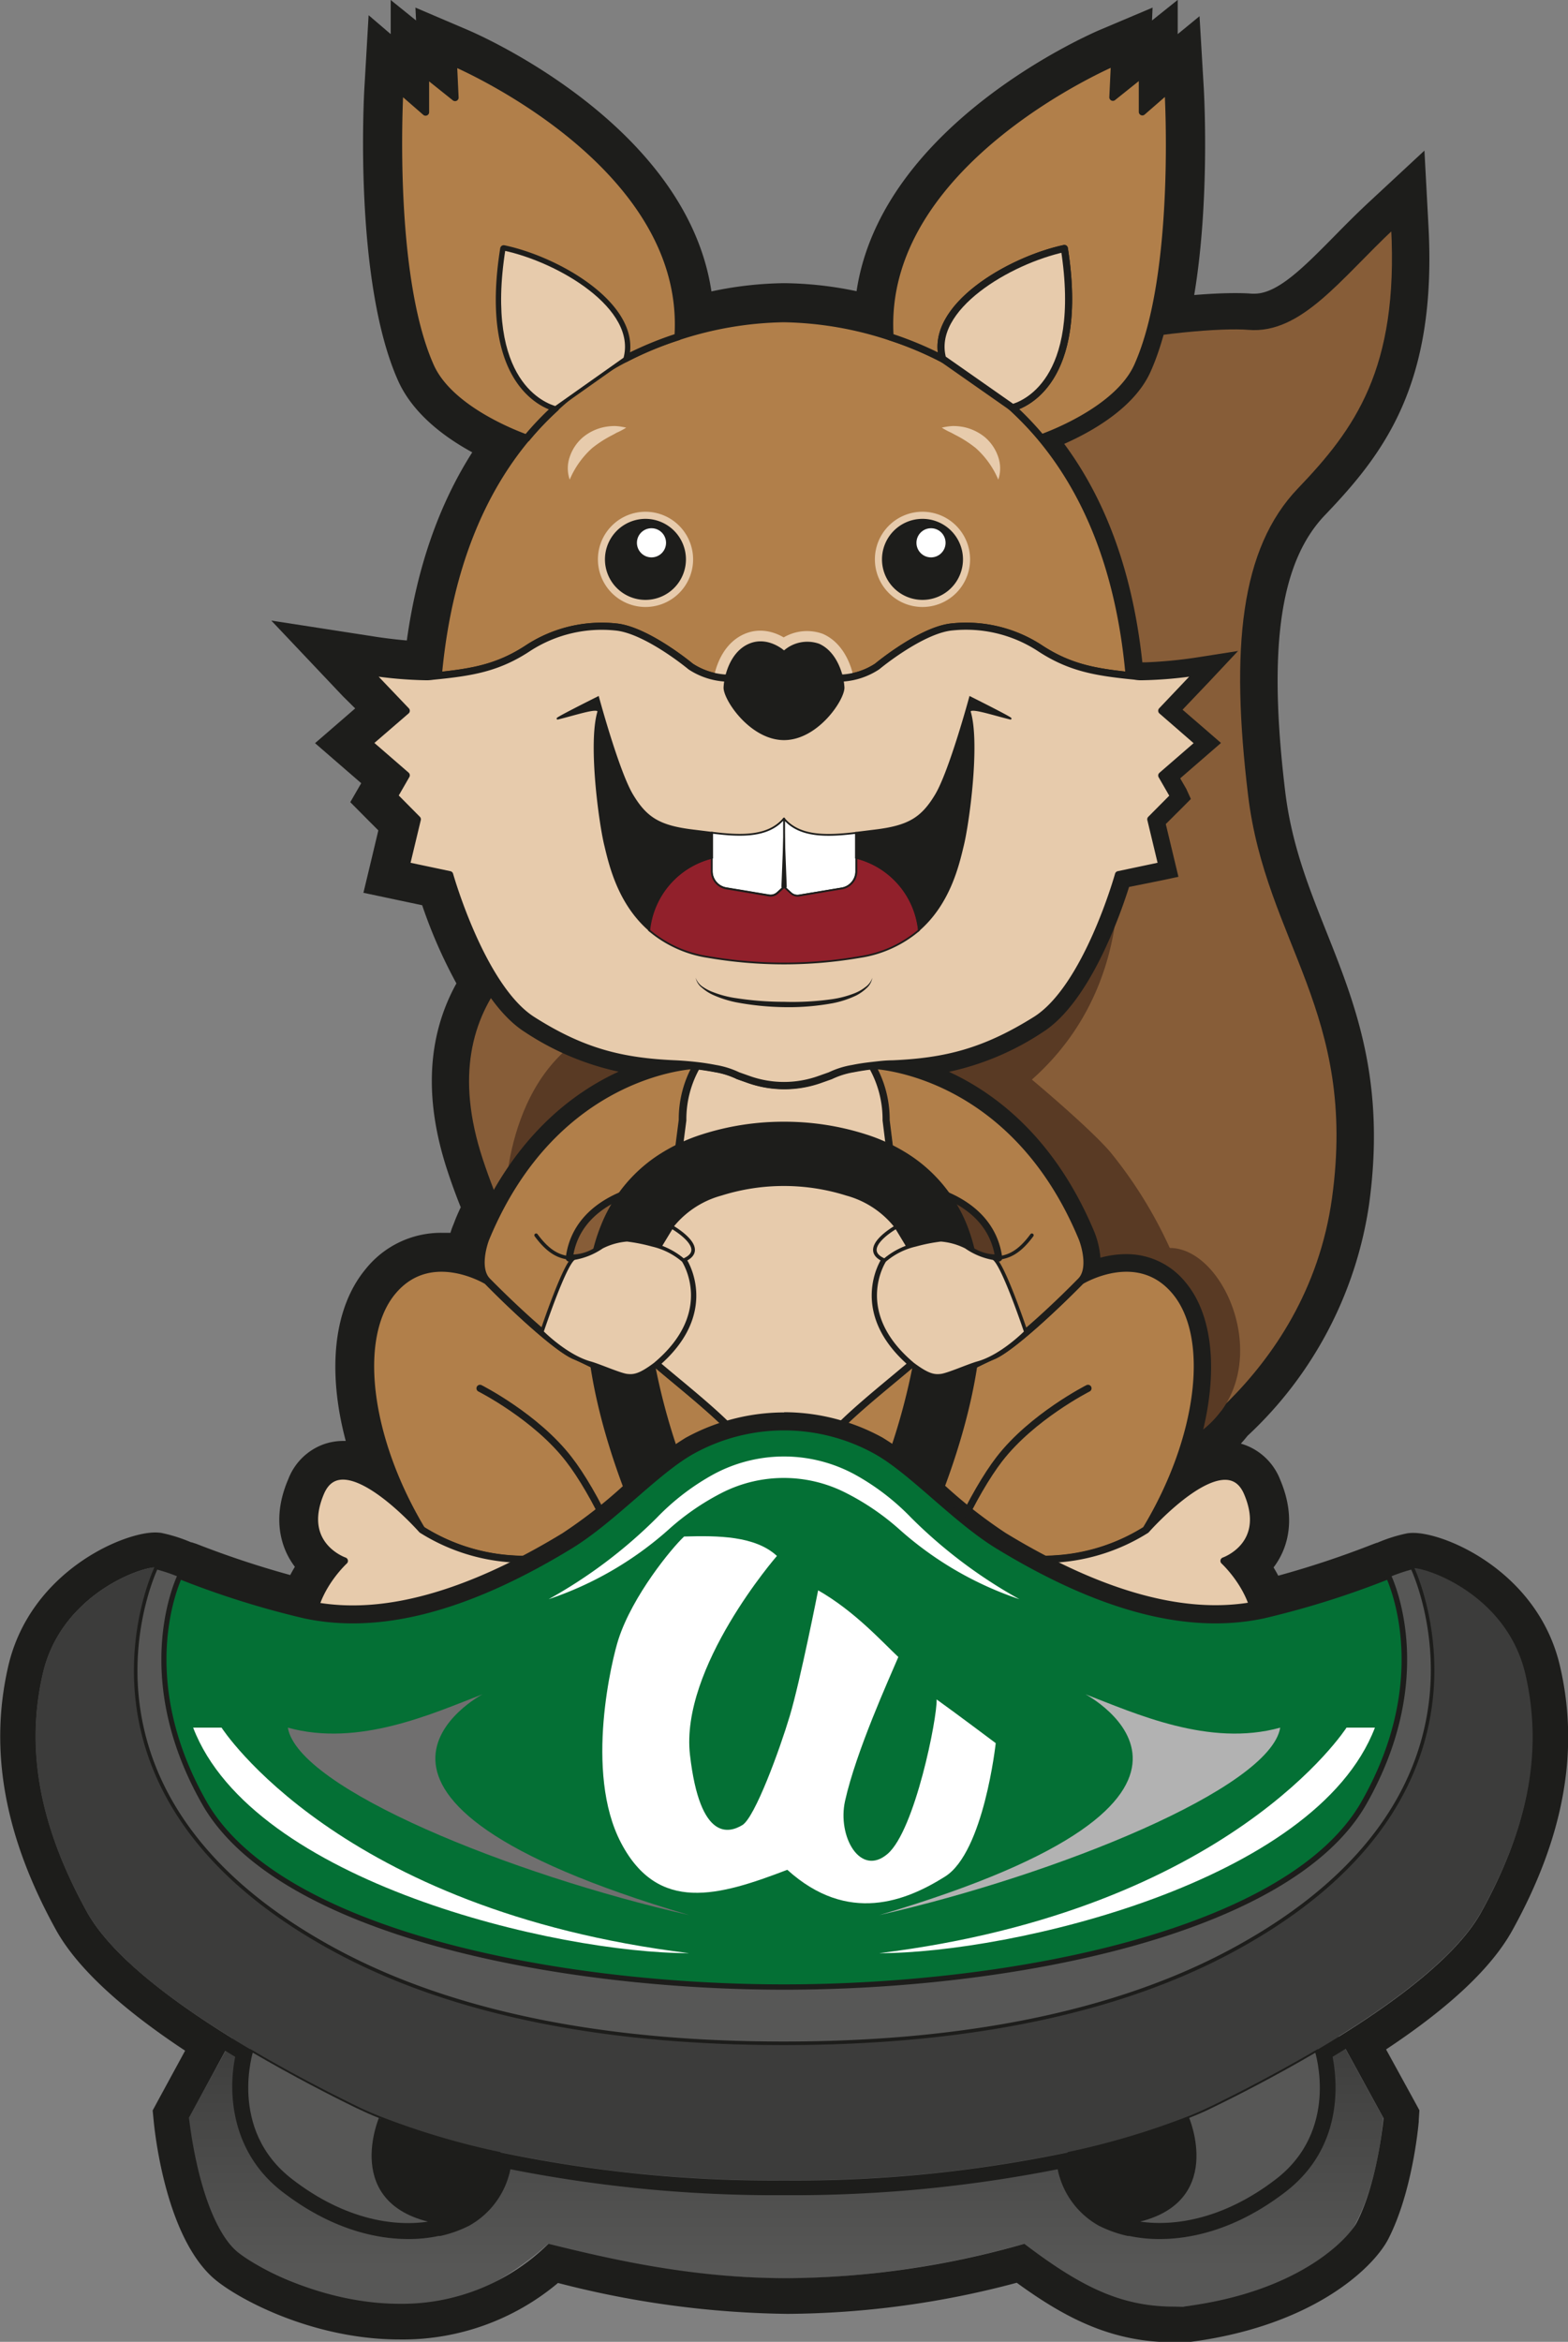 <svg xmlns="http://www.w3.org/2000/svg" xmlns:xlink="http://www.w3.org/1999/xlink" viewBox="0 0 220.73 329.48"><rect x="0" y="0" width="220.73" height="329.48" fill="#808080" stroke="none"/><defs><style>.cls-1{fill:#875d38;}.cls-1,.cls-10,.cls-11,.cls-15,.cls-16,.cls-17,.cls-18,.cls-20,.cls-21,.cls-22,.cls-4,.cls-5,.cls-6,.cls-9{stroke:#1d1d1b;}.cls-1,.cls-11,.cls-18{stroke-miterlimit:10;}.cls-1,.cls-10,.cls-16,.cls-20,.cls-21,.cls-4{stroke-width:0.5px;}.cls-18,.cls-2,.cls-20{fill:#1d1d1b;}.cls-3{fill:#593a24;}.cls-11,.cls-4,.cls-5{fill:#b17f4a;}.cls-10,.cls-12,.cls-15,.cls-16,.cls-17,.cls-20,.cls-21,.cls-22,.cls-4,.cls-5,.cls-6,.cls-9{stroke-linecap:round;stroke-linejoin:round;}.cls-12,.cls-16,.cls-6{fill:none;}.cls-7{fill:#84472e;}.cls-8{fill:url(#Unbenannter_Verlauf_478);}.cls-10,.cls-13,.cls-9{fill:#e7cbac;}.cls-12{stroke:#e7cbac;stroke-width:3px;}.cls-14,.cls-15{fill:#fff;}.cls-15,.cls-17,.cls-18{stroke-width:0.25px;}.cls-17{fill:#91202b;}.cls-19{fill:url(#Unbenannter_Verlauf_3);}.cls-21{fill:#575756;}.cls-22{fill:#047035;}.cls-23{fill:#3c3c3b;}.cls-24{fill:#706f6f;}.cls-25{fill:#b2b2b2;}</style><radialGradient id="Unbenannter_Verlauf_478" cx="139.87" cy="216.26" r="11.96" gradientTransform="matrix(-1, 0, 0, 0.99, 250.19, 1.64)" gradientUnits="userSpaceOnUse"><stop offset="0.07" stop-color="#84472e" stop-opacity="0"/><stop offset="0.15" stop-color="#7d432b" stop-opacity="0.15"/><stop offset="0.38" stop-color="#6c3a23" stop-opacity="0.52"/><stop offset="0.6" stop-color="#5f331d" stop-opacity="0.78"/><stop offset="0.81" stop-color="#582f19" stop-opacity="0.95"/><stop offset="1" stop-color="#552e18"/></radialGradient><linearGradient id="Unbenannter_Verlauf_3" x1="110.65" y1="320.02" x2="110.65" y2="285.26" gradientUnits="userSpaceOnUse"><stop offset="0.03" stop-color="#575756"/><stop offset="1" stop-color="#3c3c3b"/></linearGradient></defs><g id="Ebene_2" data-name="Ebene 2"><g id="eichi"><path class="cls-1" d="M161.15,206.43s23-11.66,26.61-37.86-9.33-36.06-11.82-56.73-1.07-34.58,6.95-42.95S197.15,52,196.08,32c-7.49,7-13,14.78-20.32,14.16s-39,3-46.75,14-13,29-13.56,43.11-20,18-28.94,22.71-26.59,13.52-18.79,37.18,26,42.86,26,42.86Z"/><g id="Schwanz"><path class="cls-2" d="M196.08,32c1.07,20-5.17,28.51-13.19,36.89s-9.45,22.28-6.95,43,15.39,30.53,11.82,56.73-26.61,37.86-26.61,37.86L93.76,206s-18.25-19.21-26-42.86S77.56,130.73,86.51,126s28.34-8.63,28.94-22.71S121.23,71.2,129,60.17c7.23-10.24,35-14.07,44.83-14.07.75,0,1.4,0,1.92.06a7.63,7.63,0,0,0,.82,0c6.9,0,12.29-7.51,19.5-14.2m1.77-4.37-3.13,2.9c-1.67,1.55-3.23,3.12-4.73,4.65-4.78,4.84-8.91,9-13.41,9-.22,0-.43,0-.65,0-.58-.05-1.28-.07-2.09-.07-9.21,0-38.52,3.67-46.46,14.92-7.55,10.7-13.28,28.86-13.93,44.18-.41,9.66-11.56,14.17-20.51,17.79-2.72,1.1-5.29,2.13-7.37,3.23l-.53.28c-8.89,4.7-27.4,14.49-19.22,39.29,7.84,23.81,25.73,42.82,26.49,43.62l.58.62h.86l67.39.4h.48l.43-.22c1-.5,24-12.44,27.69-39.37C192,152.35,187.86,142,183.88,132c-2.58-6.46-5-12.57-5.95-20.38-2.61-21.56-.69-33.92,6.4-41.33,7.89-8.23,14.87-17.36,13.75-38.38l-.23-4.26Z"/></g><g id="Schwanz_Schatten"><path class="cls-3" d="M157.43,123.06c.09,6.26-1.08,19-12.17,28.83,0,0,8,6.68,11,10.15a62,62,0,0,1,8.41,13.54c8.6,0,16.07,19.89,2.27,27.12-9.89,5.18-20.9-1.33-20.9-1.33l-32.08-30.18,5-34.1Z"/><path class="cls-3" d="M71.15,168.57s0-21.07,17-25.25,15,1,15,1l-1.34,8.34Z"/></g><path class="cls-4" d="M110.36,206a17.29,17.29,0,0,0,4.47-.63c.53-3.21,8.73-9.44,13.54-13.56a9.76,9.76,0,0,0,2,1.26c3,1.43,6.06-.89,9.45-2.31,2.4-1,8.35-6.47,12.33-10.53l0,0c1.63-1.67.53-5.19.16-6.08-9.85-23.66-29.44-24.26-29.44-24.26-1.12.12-2.06.28-2.83.43a11.77,11.77,0,0,0-3.17,1l-1.61.57a14.79,14.79,0,0,1-9.77,0l-1.61-.57a11.77,11.77,0,0,0-3.17-1c-.77-.15-1.71-.31-2.83-.43,0,0-19.6.6-29.45,24.26-.37.89-1.46,4.41.17,6.08l0,0c4,4.06,9.93,9.52,12.33,10.53,3.39,1.42,6.42,3.74,9.45,2.31a9.76,9.76,0,0,0,2-1.26c4.81,4.12,13,10.35,13.54,13.56A17.23,17.23,0,0,0,110.36,206ZM84.7,175.46A6.64,6.64,0,0,1,80.14,177c1.08-8.52,11.11-9.93,11.13-9.93a39.31,39.31,0,0,0-1.94,7.5A5.58,5.58,0,0,0,84.7,175.46Zm46.7-.9a40.85,40.85,0,0,0-1.94-7.5s10,1.41,11.13,9.93a6.64,6.64,0,0,1-4.56-1.53A5.58,5.58,0,0,0,131.4,174.56Z"/><g id="Rumpf"><path id="Beine" class="cls-5" d="M165.45,181.71c-5.14-6.17-12.74-1.81-13.31-1.47l0,0c-4,4.06-9.93,9.52-12.33,10.53-3.39,1.42-6.42,3.74-9.45,2.31a9.76,9.76,0,0,1-2-1.26c-4.81,4.12-31.2,4.12-36,0a9.76,9.76,0,0,1-2,1.26c-3,1.43-6.06-.89-9.45-2.31-2.4-1-8.35-6.47-12.33-10.53l0,0c-.57-.34-8.17-4.7-13.31,1.47-5.34,6.4-3.66,20.58,4.12,33.54a27,27,0,0,0,12.21,4.06c2.34.19,4.69.09,7,.29a13.68,13.68,0,0,1,6.64,2.06A9.35,9.35,0,0,1,86.85,223c3.91,4.29,16.48-3.22,21.22-6.58a7.77,7.77,0,0,1,4.58,0c4.74,3.36,17.32,10.87,21.23,6.58a9,9,0,0,1,1.57-1.37,13.68,13.68,0,0,1,6.64-2.06c2.34-.2,4.69-.1,7-.29a27,27,0,0,0,12.21-4.06C169.11,202.29,170.79,188.11,165.45,181.71Z"/><path class="cls-6" d="M87.51,223.59c1.57-3-4-13.89-7.42-18.26-4.61-6-12.52-10-12.52-10"/><path class="cls-6" d="M133.22,223.59c-1.56-3,4.05-13.89,7.43-18.26,4.61-6,12.51-10,12.51-10"/><path class="cls-7" d="M110.36,205.8a19.14,19.14,0,0,0,4.47-.4s-3.44,7.82-2.18,11a8.71,8.71,0,0,0-2.29-.34,8.82,8.82,0,0,0-2.29.34c1.27-3.23-2.17-11-2.17-11A19,19,0,0,0,110.36,205.8Z"/><path class="cls-8" d="M110.36,205.8a19.14,19.14,0,0,0,4.47-.4s-3.44,7.82-2.18,11a8.71,8.71,0,0,0-2.29-.34,8.82,8.82,0,0,0-2.29.34c1.27-3.23-2.17-11-2.17-11A19,19,0,0,0,110.36,205.8Z"/></g><path id="ArmeBrust" class="cls-5" d="M110.36,206a17.29,17.29,0,0,0,4.47-.63c.53-3.21,8.73-9.44,13.54-13.56a9.76,9.76,0,0,0,2,1.26c3,1.43,6.06-.89,9.45-2.31,2.4-1,8.35-6.47,12.33-10.53l0,0c1.63-1.67.53-5.19.16-6.08-9.85-23.66-29.44-24.26-29.44-24.26-1.12.12-2.06.28-2.83.43a11.77,11.77,0,0,0-3.17,1l-1.61.57a14.79,14.79,0,0,1-9.77,0l-1.61-.57a11.77,11.77,0,0,0-3.17-1c-.77-.15-1.71-.31-2.83-.43,0,0-19.6.6-29.45,24.26-.37.89-1.46,4.41.17,6.08l0,0c4,4.06,9.93,9.52,12.33,10.53,3.39,1.42,6.42,3.74,9.45,2.31a9.76,9.76,0,0,0,2-1.26c4.81,4.12,13,10.35,13.54,13.56A17.23,17.23,0,0,0,110.36,206ZM84.7,175.46A6.64,6.64,0,0,1,80.14,177c1.08-8.52,11.11-9.93,11.13-9.93a39.31,39.31,0,0,0-1.94,7.5A5.58,5.58,0,0,0,84.7,175.46Zm46.7-.9a40.85,40.85,0,0,0-1.94-7.5s10,1.41,11.13,9.93a6.64,6.64,0,0,1-4.56-1.53A5.58,5.58,0,0,0,131.4,174.56Z"/><g id="Bauch"><path class="cls-5" d="M91.57,192.4v0c.21-.14.42-.29.63-.46Zm37-.44a7,7,0,0,0,.64.47v0Zm-4-14.62a10.45,10.45,0,0,1,2.46-1.55h0l-2.36-18.21a15.1,15.1,0,0,0-2-7.65c-1,.12-1.92.27-2.65.41a11.77,11.77,0,0,0-3.17,1l-1.61.57a15,15,0,0,1-9.77,0l-1.61-.57a11.77,11.77,0,0,0-3.17-1c-.73-.14-1.6-.29-2.64-.41a15.1,15.1,0,0,0-2,7.65l-2.36,18.22a10.18,10.18,0,0,1,2.44,1.55s4.87,7.22-4,14.62l.16-.12c4.81,4.12,13,10.35,13.54,13.56a16.14,16.14,0,0,0,8.93,0c.53-3.21,8.73-9.44,13.54-13.56l.16.12C119.69,184.56,124.56,177.34,124.56,177.34Z"/><path class="cls-9" d="M91.57,192.4l.63-.44c-.21.17-.42.32-.63.46Z"/><path class="cls-9" d="M128.53,192l-.16-.12c-4.81,4.12-13,10.35-13.54,13.56a16.14,16.14,0,0,1-8.93,0c-.53-3.21-8.73-9.44-13.54-13.56l-.16.12c8.83-7.4,4-14.62,4-14.62a10.18,10.18,0,0,0-2.44-1.55l2.36-18.22a15.1,15.1,0,0,1,2-7.65c1,.12,1.91.27,2.64.41a11.77,11.77,0,0,1,3.17,1l1.61.57a15,15,0,0,0,9.77,0l1.61-.57a11.77,11.77,0,0,1,3.17-1c.73-.14,1.61-.29,2.65-.41a15.1,15.1,0,0,1,2,7.65L127,175.78h0a10.45,10.45,0,0,0-2.46,1.55S119.69,184.56,128.53,192Z"/><path class="cls-9" d="M129.17,192.41v0a7,7,0,0,1-.64-.47Z"/></g><g id="daumen"><path class="cls-10" d="M92.86,175.41a14.69,14.69,0,0,1,3.31,1.93c3.92-1.61-1.61-4.73-1.61-4.73Z"/><path class="cls-10" d="M127.87,175.41a14.69,14.69,0,0,0-3.31,1.93c-3.92-1.61,1.62-4.73,1.62-4.73Z"/></g><path class="cls-11" d="M159.75,95.12c-5.38-.53-9.1-1.1-13.46-4A19,19,0,0,0,134,88.21c-3.67.38-8.76,4.15-10.48,5.56a10,10,0,0,1-4.77,1.62H102a10,10,0,0,1-4.77-1.62c-1.72-1.41-6.81-5.18-10.48-5.56a19,19,0,0,0-12.34,2.92c-4.36,2.89-8.09,3.46-13.47,4,.59-.1.92-.3.81-.62C63.21,79.52,68,69,74.08,61.69l.07-.08a42.28,42.28,0,0,1,4.06-4.25A44.56,44.56,0,0,1,88,50.48a48.28,48.28,0,0,1,7.4-3.09,49.9,49.9,0,0,1,14.93-2.55,49.9,49.9,0,0,1,14.93,2.55,48.28,48.28,0,0,1,7.4,3.09,45.33,45.33,0,0,1,13.89,11.13s0,0,.06.08c6.09,7.34,10.87,17.83,12.29,32.81C158.83,94.82,159.16,95,159.75,95.12Z"/><path class="cls-12" d="M102,95.39c.37-1.73,1.34-3.94,3.4-4.82,2.63-1.13,4.93.94,4.93.94a5,5,0,0,1,4.93-.94c2,.88,3,3.09,3.39,4.82"/><path class="cls-9" d="M168.79,104.56l-5.25,4.55,1.68,2.92L162,115.27l1.56,6.5-6.11,1.29S153,139,145.78,143.51s-12.69,5.85-20.16,6.17c-1,0-1.94.13-2.76.22-1.12.12-2.06.27-2.83.43a11.77,11.77,0,0,0-3.17,1l-1.61.57a14.88,14.88,0,0,1-9.77,0l-1.61-.57a11.77,11.77,0,0,0-3.17-1c-.77-.15-1.71-.31-2.83-.43-.82-.09-1.74-.17-2.76-.22-7.47-.32-13-1.62-20.16-6.17S63.3,123.06,63.3,123.06l-6.11-1.29,1.56-6.5L55.51,112l1.68-2.92-5.25-4.55L57.19,100,51.94,94.5a57.54,57.54,0,0,0,8.1.71h.15a7.4,7.4,0,0,0,.75-.07h0c5.38-.53,9.11-1.1,13.47-4a19,19,0,0,1,12.34-2.92c3.67.38,8.76,4.15,10.48,5.56A10,10,0,0,0,102,95.39H118.7a10,10,0,0,0,4.77-1.62c1.72-1.41,6.81-5.18,10.48-5.56a19,19,0,0,1,12.34,2.92c4.36,2.89,8.08,3.46,13.46,4h0a5.38,5.38,0,0,0,.76.08h.16a57.34,57.34,0,0,0,8.09-.71L163.54,100Z"/><g id="augenbrauen"><path class="cls-13" d="M80.2,67.48a4.85,4.85,0,0,1,0-3.19,6.2,6.2,0,0,1,1.85-2.76A6.84,6.84,0,0,1,85,60.1a7.7,7.7,0,0,1,1.58-.16,8.26,8.26,0,0,1,1.57.23,10,10,0,0,1-1.36.72c-.42.25-.85.45-1.25.68a16.12,16.12,0,0,0-2.19,1.48A12.46,12.46,0,0,0,80.2,67.48Z"/><path class="cls-13" d="M140.53,67.48a12.47,12.47,0,0,0-3.16-4.43,16.65,16.65,0,0,0-2.18-1.48c-.4-.23-.83-.43-1.26-.68a9.9,9.9,0,0,1-1.35-.72,8.16,8.16,0,0,1,1.56-.23,7.8,7.8,0,0,1,1.59.16,7,7,0,0,1,2.94,1.43,6.28,6.28,0,0,1,1.85,2.76A4.91,4.91,0,0,1,140.53,67.48Z"/></g><path class="cls-2" d="M122.8,137.57a2.53,2.53,0,0,1-.84,1.48,6.37,6.37,0,0,1-1.41,1,13.82,13.82,0,0,1-3.29,1.09,34.25,34.25,0,0,1-6.85.56,39.25,39.25,0,0,1-6.83-.69,15.43,15.43,0,0,1-3.29-1.07,6.37,6.37,0,0,1-1.45-.95,2.38,2.38,0,0,1-.91-1.43,2.5,2.5,0,0,0,1,1.28,6.68,6.68,0,0,0,1.48.76,14.52,14.52,0,0,0,3.25.84,44.46,44.46,0,0,0,6.73.51,39.87,39.87,0,0,0,6.74-.37,14.25,14.25,0,0,0,3.23-.86,6.06,6.06,0,0,0,1.44-.83A2.6,2.6,0,0,0,122.8,137.57Z"/><g id="AugeL"><path class="cls-2" d="M90.86,84.91a6.2,6.2,0,1,1,6.21-6.2A6.21,6.21,0,0,1,90.86,84.91Z"/><path class="cls-13" d="M90.86,73a5.7,5.7,0,1,1-5.7,5.7,5.71,5.71,0,0,1,5.7-5.7m0-1a6.7,6.7,0,1,0,6.71,6.7A6.71,6.71,0,0,0,90.86,72Z"/><circle class="cls-14" cx="91.71" cy="76.37" r="2.05"/></g><g id="AugeR"><circle class="cls-2" cx="129.86" cy="78.71" r="5.7"/><path class="cls-2" d="M129.86,84.91a6.2,6.2,0,1,1,6.2-6.2A6.21,6.21,0,0,1,129.86,84.91Z"/><path class="cls-13" d="M129.86,73a5.7,5.7,0,1,1-5.7,5.7,5.7,5.7,0,0,1,5.7-5.7m0-1a6.7,6.7,0,1,0,6.7,6.7,6.7,6.7,0,0,0-6.7-6.7Z"/><circle class="cls-14" cx="131.06" cy="76.37" r="2.05"/></g><g id="Ohren"><g id="Aussenohren"><path class="cls-5" d="M95.44,47.39A48.28,48.28,0,0,0,88,50.48C90,43.29,78.7,36.64,70.91,35c-3,18.89,5.85,22,7.3,22.4a42.28,42.28,0,0,0-4.06,4.25c-1.56-.56-10.86-4.07-13.55-10.11-5.83-13.07-4.31-38.91-4.31-38.91l3.62,3.15,0-5.37,4.15,3.32-.23-4.93S97.09,22.8,95.44,47.39Z"/><path class="cls-5" d="M160.14,51.5c-2.69,6-12,9.55-13.55,10.11a44.58,44.58,0,0,0-4.06-4.25c1.45-.38,10.25-3.51,7.3-22.4-7.79,1.68-19.12,8.33-17.13,15.52a48.28,48.28,0,0,0-7.4-3.09C123.65,22.8,156.89,8.76,156.89,8.76l-.23,4.93,4.15-3.32,0,5.37,3.62-3.15S166,38.43,160.14,51.5Z"/></g><g id="Innenohren"><path class="cls-9" d="M132.7,50.48c-2-7.19,9.34-13.84,17.13-15.52,2.95,18.89-5.85,22-7.3,22.4Z"/><path class="cls-10" d="M88,50.48C90,43.29,78.7,36.64,70.91,35c-3,18.89,5.85,22,7.3,22.4Z"/></g></g><g id="Haltegriff"><path class="cls-2" d="M100.05,215.05a4.5,4.5,0,1,1-8,4.12c-.41-.79-7-13.64-9-27.38,2.55,1.25,4.92,2.43,7.3,1.31A9.44,9.44,0,0,0,92.21,192,89.82,89.82,0,0,0,100.05,215.05Z"/><path class="cls-2" d="M120.68,215.05a4.5,4.5,0,1,0,8,4.12c.41-.79,6.95-13.64,8.95-27.38-2.55,1.25-4.92,2.43-7.3,1.31a9.44,9.44,0,0,1-1.81-1.14A89.82,89.82,0,0,1,120.68,215.05Z"/><path class="cls-2" d="M136.12,172.35a21.16,21.16,0,0,0-8.75-10.28,25.21,25.21,0,0,0-5.46-2.47,37.61,37.61,0,0,0-11.54-1.78h0a37.52,37.52,0,0,0-11.54,1.78,25.21,25.21,0,0,0-5.46,2.47,21.16,21.16,0,0,0-8.75,10.28,25.21,25.21,0,0,0-1.25,4,7.66,7.66,0,0,0,1.34-.84,5.58,5.58,0,0,1,4.63-.9,30.89,30.89,0,0,1,3,.72,5,5,0,0,1,.68.24,13.05,13.05,0,0,1,8.54-7.36,29.26,29.26,0,0,1,17.57,0,13.05,13.05,0,0,1,8.54,7.36,5,5,0,0,1,.68-.24,30.89,30.89,0,0,1,3-.72,5.58,5.58,0,0,1,4.63.9,7.66,7.66,0,0,0,1.34.84A25.21,25.21,0,0,0,136.12,172.35Z"/></g><g id="Zähne"><path class="cls-15" d="M120.53,117.18v5.39a2.45,2.45,0,0,1-2.06,2.43l-6,1a1.39,1.39,0,0,1-1.17-.35l-.94-.86v-9.61C112.59,117.84,116.58,117.65,120.53,117.18Z"/><path class="cls-15" d="M110.37,115.15v9.61l-.94.86a1.42,1.42,0,0,1-1.18.35l-6-1a2.45,2.45,0,0,1-2.07-2.43v-5.39C104.15,117.65,108.14,117.84,110.37,115.15Z"/></g><path id="Nase" class="cls-2" d="M118.87,96.69c.1,1.7-3.71,7.44-8.5,7.44s-8.61-5.74-8.51-7.44a7.87,7.87,0,0,1,.18-1.3c.37-1.73,1.34-3.94,3.4-4.82,2.63-1.13,4.93.94,4.93.94a5,5,0,0,1,4.93-.94c2,.88,3,3.09,3.39,4.82A9.11,9.11,0,0,1,118.87,96.69Z"/><path class="cls-16" d="M145.26,173.79c-1.83,2.48-3.27,3-4.66,3.2a6.15,6.15,0,0,1-4.56-1.53,5.4,5.4,0,0,0-4.79-.87c-1.64.35-2.34.55-2.34.55a10.22,10.22,0,0,0-4.35,2.2s-4.87,7.23,4,14.62c2.13,1.55,3,1.69,3.94,1.59a26.81,26.81,0,0,0,5.17-1.76"/><path class="cls-16" d="M75.47,173.79c1.83,2.48,3.27,3,4.66,3.2a6.16,6.16,0,0,0,4.56-1.53,5.38,5.38,0,0,1,4.78-.87c1.65.35,2.34.55,2.34.55a10.17,10.17,0,0,1,4.35,2.2s4.87,7.23-4,14.62c-2.14,1.55-3,1.69-4,1.59a26.51,26.51,0,0,1-5.16-1.76"/><g id="Fusssohlen"><path class="cls-9" d="M89,231.44c-6.78,7.63-33,11.49-40.4,5.74-10.42-8.12-.12-17.57-.12-17.57S42,217.4,45.14,210s14.25,5.23,14.25,5.23a27,27,0,0,0,12.21,4.06c2.34.19,4.69.09,7,.29a13.68,13.68,0,0,1,6.64,2.06C88.36,223.77,91.82,228.21,89,231.44Z"/><path class="cls-9" d="M131.78,231.44c6.77,7.63,33,11.49,40.4,5.74,10.42-8.12.12-17.57.12-17.57s6.44-2.21,3.29-9.59-14.25,5.23-14.25,5.23a27,27,0,0,1-12.21,4.06c-2.34.19-4.69.09-7,.29a13.68,13.68,0,0,0-6.64,2.06C132.37,223.77,128.9,228.21,131.78,231.44Z"/></g><g id="Hände"><path class="cls-10" d="M83.09,191.79c1.29.36,4.19,1.65,5.17,1.76s1.81,0,3.94-1.59c8.84-7.39,4-14.62,4-14.62a10.22,10.22,0,0,0-4.35-2.2,24.35,24.35,0,0,0-3.58-.71,9.38,9.38,0,0,0-3.55,1A9.76,9.76,0,0,1,80.9,177c-1.21.13-4.63,10.4-4.63,10.4S79.66,190.84,83.09,191.79Z"/><path class="cls-10" d="M137.63,191.79c-1.29.36-4.18,1.65-5.16,1.76s-1.81,0-3.95-1.59c-8.83-7.39-4-14.62-4-14.62a10.17,10.17,0,0,1,4.35-2.2,24.45,24.45,0,0,1,3.57-.71,9.47,9.47,0,0,1,3.56,1,9.65,9.65,0,0,0,3.78,1.58c1.21.13,4.64,10.4,4.64,10.4S141.07,190.84,137.63,191.79Z"/></g><line class="cls-14" x1="110.37" y1="124.76" x2="110.37" y2="115.15"/><path class="cls-2" d="M110,124.76l.38-9.61.37,9.61a.38.38,0,0,1-.75,0Z"/><g id="Mundpartie"><path class="cls-17" d="M129.38,130.86h0a16.64,16.64,0,0,1-8.31,3.78,63.08,63.08,0,0,1-21.41,0,16.64,16.64,0,0,1-8.31-3.78h0a11.77,11.77,0,0,1,8.85-10.18v1.89a2.45,2.45,0,0,0,2.07,2.43l6,1a1.42,1.42,0,0,0,1.18-.35l.94-.86.94.86a1.39,1.39,0,0,0,1.17.35l6-1a2.45,2.45,0,0,0,2.06-2.43v-1.89A11.77,11.77,0,0,1,129.38,130.86Z"/><path class="cls-18" d="M136.56,98.1s6.43,3.21,5.64,3c-2.77-.68-5.91-1.77-5.66-.91,1.3,4.46-.21,15.64-1,18.81-.66,2.76-1.9,8.11-6.19,11.85a11.77,11.77,0,0,0-8.85-10.18v-3.5l2.68-.33c4.71-.57,6.59-1.7,8.57-5S136.56,98.1,136.56,98.1Z"/><path class="cls-18" d="M84.2,98.1s-6.44,3.21-5.65,3c2.77-.68,5.91-1.77,5.66-.91-1.3,4.46.21,15.64,1,18.81.66,2.76,1.9,8.11,6.19,11.85a11.77,11.77,0,0,1,8.85-10.18v-3.5l-2.68-.33c-4.71-.57-6.59-1.7-8.57-5S84.2,98.1,84.2,98.1Z"/></g><g id="olEichi"><path class="cls-2" d="M156.89,8.76l-.23,4.93,4.15-3.32,0,5.37,3.62-3.15S166,38.43,160.14,51.5c-2.69,6-12,9.55-13.55,10.11,0,0,0,0,.06.08,6.09,7.34,10.87,17.83,12.29,32.81-.11.32.22.52.81.62h0a5.38,5.38,0,0,0,.76.08h.72a63,63,0,0,0,7.53-.72L163.54,100l5.25,4.54-5.25,4.55,1.68,2.92L162,115.27l1.56,6.5-6.11,1.29S153,139,145.78,143.51s-12.69,5.85-20.16,6.17c-1,0-1.94.13-2.76.22l-.18,0h0l.18,0s19.59.6,29.44,24.26c.37.89,1.47,4.41-.16,6.08a13.71,13.71,0,0,1,6.43-1.81,8.66,8.66,0,0,1,6.88,3.28c5.34,6.4,3.72,20.6-4.06,33.56,0,0,6.62-7.56,11.07-7.56a3.28,3.28,0,0,1,3.13,2.31c3.15,7.38-3.29,9.59-3.29,9.59s10.3,9.45-.12,17.57c-2.46,1.92-7,2.76-12.22,2.76-10.47,0-23.66-3.41-28.18-8.5-2.17-2.44-.73-5.57,1.44-7.86h0a5.08,5.08,0,0,1-2.85.73c-5.39,0-14-5.22-17.72-7.86a8.71,8.71,0,0,0-2.29-.34h0a8.71,8.71,0,0,0-2.29.34c-3.73,2.64-12.32,7.86-17.71,7.86a5.16,5.16,0,0,1-2.85-.72h0c2.17,2.29,3.62,5.42,1.45,7.86-4.52,5.09-17.72,8.5-28.19,8.5-5.22,0-9.76-.84-12.21-2.76-10.42-8.12-.12-17.57-.12-17.57S42,217.4,45.14,210a3.3,3.3,0,0,1,3.15-2.32c4.49,0,11.17,7.53,11.17,7.53-7.78-13-9.52-27.12-4.18-33.52a8.62,8.62,0,0,1,6.87-3.28,13.77,13.77,0,0,1,6.44,1.81c-1.63-1.67-.54-5.19-.17-6.08,9.85-23.66,29.45-24.26,29.45-24.26-.82-.09-1.74-.17-2.76-.22-7.47-.32-13-1.62-20.16-6.17S63.3,123.06,63.3,123.06l-6.11-1.29,1.56-6.5L55.51,112l1.68-2.92-5.25-4.55L57.19,100,51.94,94.5a63.24,63.24,0,0,0,7.53.72h.72a7.4,7.4,0,0,0,.75-.07h0c.59-.1.92-.3.81-.62C63.21,79.52,68,69,74.08,61.69l.07-.08c-1.56-.56-10.86-4.07-13.55-10.11-5.83-13.07-4.31-38.91-4.31-38.91l3.62,3.15,0-5.37,4.15,3.32-.23-4.93s33.24,14,31.59,38.63a49.9,49.9,0,0,1,14.93-2.55,49.9,49.9,0,0,1,14.93,2.55C123.65,22.8,156.89,8.76,156.89,8.76M78.21,57.36h0M159,5.68l-2.92,1.24c-1.36.57-32.1,13.84-32.86,37.77a50.56,50.56,0,0,0-12.88-1.85,50.67,50.67,0,0,0-12.89,1.85C96.73,20.76,66,7.49,64.63,6.92L61.7,5.68l.15,3.18,0,.51-.69-.56L57.94,6.22v5.14l-.32-.28L54.53,8.41l-.24,4.06c-.06,1.08-1.48,26.49,4.48,39.85,2.27,5.1,8.33,8.46,12.15,10.15-6,8.1-9.69,18.42-11,30.75h-.44a64.15,64.15,0,0,1-7.23-.69l-5.8-.91,4.05,4.26,3.8,4-3.66,3.17-1.75,1.51,1.75,1.51,4,3.47L53.77,111,53,112.36l1.08,1.09,2.45,2.44-1.3,5.42-.48,2,2,.43,4.95,1C63,128.67,67.26,141,73.88,145.2a38.68,38.68,0,0,0,13.2,5.58c-6.69,3.07-15,9.44-20.5,22.61a12.53,12.53,0,0,0-.83,3.54,13.85,13.85,0,0,0-3.6-.5,10.66,10.66,0,0,0-8.41,4c-4.64,5.56-4.59,16.08-.35,27a10.43,10.43,0,0,0-5.1-1.71,5.28,5.28,0,0,0-5,3.54c-1.25,2.92-1.37,5.55-.36,7.82a8.12,8.12,0,0,0,2.38,3c-1.57,2-3.58,5.38-3.43,9.29.15,3.52,2,6.68,5.43,9.37s9.17,3.18,13.44,3.18c10.59,0,24.58-3.43,29.68-9.17a6.22,6.22,0,0,0,1.12-6.53c6.56-.68,15.36-6.55,17.36-7.94a6.54,6.54,0,0,1,1.44-.19h0a6.54,6.54,0,0,1,1.45.19c2,1.39,10.79,7.26,17.35,7.94a6.24,6.24,0,0,0,1.12,6.53c5.1,5.74,19.1,9.17,29.68,9.17,4.27,0,10.07-.55,13.45-3.18s5.28-5.85,5.42-9.37c.16-3.91-1.86-7.28-3.42-9.29a8.1,8.1,0,0,0,2.37-3c1-2.27.89-4.9-.35-7.82a5.27,5.27,0,0,0-5-3.53,10.16,10.16,0,0,0-5,1.66c4.17-10.85,4.17-21.34-.5-26.94a10.66,10.66,0,0,0-8.41-4,13.85,13.85,0,0,0-3.6.5,12.7,12.7,0,0,0-.82-3.54c-5.48-13.17-13.82-19.53-20.5-22.61a38.68,38.68,0,0,0,13.2-5.58c6.61-4.19,10.92-16.53,12.15-20.43l4.95-1,2-.43-.48-2-1.3-5.42,2.45-2.44,1.08-1.09L167,111l-.86-1.49,4-3.47,1.74-1.51-1.74-1.51-3.67-3.17,3.81-4,4-4.26-5.81.91a63.87,63.87,0,0,1-7.22.69h-.44c-1.32-12.33-5-22.65-11-30.74,3.83-1.69,9.89-5.06,12.16-10.16,6-13.36,4.55-38.77,4.48-39.85l-.24-4.06-3.07,2.67-.32.28v-1l0-4.14-3.23,2.59-.7.56,0-.51L159,5.68Z"/></g></g><g id="schlitten"><path id="Schatten" class="cls-19" d="M184.87,280l9.84,17.95s-1,16.17-8.88,20.38-16.41,7-24.89,6.08-16.8-8.72-16.8-8.72a127.37,127.37,0,0,1-33.49,4.89,127.37,127.37,0,0,1-33.49-4.89s-8.31,7.78-16.79,8.72-17-1.87-24.9-6.08-8.88-20.38-8.88-20.38L36.43,280Z"/><g id="olSchlitten"><path class="cls-2" d="M110.37,200.75a26.78,26.78,0,0,1,12.93,3.33c5.08,2.8,11.14,9.65,17.25,13.38,11.93,7.26,22,10.44,30.54,10.44a32.3,32.3,0,0,0,6.77-.7,124.19,124.19,0,0,0,17.67-5.57,25.43,25.43,0,0,1,3.24-1.09h.16c2.15,0,13.27,3.9,15.81,15,2.62,11.41-.05,22.34-6.23,33.51-3.76,6.79-13.93,13.94-23.2,19.41.15.45,3.52,11.39-5.55,18.37-5.8,4.45-11.59,6.22-16.49,6.22a18.72,18.72,0,0,1-4.06-.43h0a14.85,14.85,0,0,1-3.6-1.28c-4.82-2.48-5.07-8.55-5.07-8.55a187.74,187.74,0,0,1-40.16,4,187.74,187.74,0,0,1-40.16-4s-.25,6.07-5.07,8.55a14.85,14.85,0,0,1-3.6,1.28h0a18.72,18.72,0,0,1-4.06.43c-4.9,0-10.7-1.77-16.49-6.22-9.26-7.13-5.55-18.38-5.55-18.38C26.16,283,16,275.81,12.23,269,6.05,257.85,3.38,246.92,6,235.51c2.53-11.08,13.66-15,15.8-15H22a25.43,25.43,0,0,1,3.24,1.09,124.39,124.39,0,0,0,17.68,5.57,32.21,32.21,0,0,0,6.76.7c8.58,0,18.61-3.18,30.54-10.44,6.11-3.73,12.18-10.58,17.25-13.38a26.72,26.72,0,0,1,12.93-3.33m0-2a28.88,28.88,0,0,0-13.9,3.58,56.23,56.23,0,0,0-8.62,6.61,69.11,69.11,0,0,1-8.71,6.81c-11.06,6.73-21,10.15-29.49,10.15a30,30,0,0,1-6.34-.66A119,119,0,0,1,26.53,220l-.62-.23-.07,0a21.47,21.47,0,0,0-3.59-1.17,3,3,0,0,0-.45,0c-2.84,0-14.95,4.31-17.75,16.53C1.5,246.14,3.61,257.57,10.48,270c3.18,5.75,10.8,12.27,22.63,19.38-1,4.85-.69,13.36,6.65,19,7.13,5.49,13.57,6.64,17.71,6.64a20.55,20.55,0,0,0,4.27-.43h0l.23,0a17,17,0,0,0,4.08-1.45,11.76,11.76,0,0,0,5.8-7.94,191.93,191.93,0,0,0,38.52,3.65,192,192,0,0,0,38.52-3.65,11.74,11.74,0,0,0,5.79,7.94,17.1,17.1,0,0,0,4.09,1.45l.21,0h0a20.64,20.64,0,0,0,4.28.43c4.14,0,10.57-1.15,17.71-6.64,8.11-6.24,7.33-15.34,6.62-19,11.85-7.13,19.47-13.65,22.66-19.4,6.87-12.42,9-23.85,6.43-34.93-2.8-12.22-14.92-16.53-17.76-16.53a2.85,2.85,0,0,0-.44,0,21.46,21.46,0,0,0-3.6,1.17l-.06,0-.66.25a118.63,118.63,0,0,1-16.73,5.24,30.13,30.13,0,0,1-6.35.66c-8.51,0-18.44-3.42-29.5-10.15a68.85,68.85,0,0,1-8.69-6.8,55.33,55.33,0,0,0-8.64-6.62,28.84,28.84,0,0,0-13.89-3.58Z"/></g><g id="Räder"><path class="cls-20" d="M70.21,302.76s-.25,6.07-5.07,8.55a14.85,14.85,0,0,1-3.6,1.28h0c-13.31-2.43-7.87-14.75-7.87-14.75A107.84,107.84,0,0,0,70.21,302.76Z"/><path class="cls-21" d="M61.53,312.59c-5.56,1.24-13.06,0-20.55-5.79-9.26-7.13-5.55-18.38-5.55-18.38,6,3.52,11.57,6.35,14.82,7.93,1,.47,2.11,1,3.41,1.49C53.66,297.84,48.22,310.16,61.53,312.59Z"/><path class="cls-20" d="M159.21,312.59h0a14.85,14.85,0,0,1-3.6-1.28c-4.82-2.48-5.07-8.55-5.07-8.55a107.84,107.84,0,0,0,16.55-4.92S172.52,310.16,159.21,312.59Z"/><path class="cls-21" d="M179.76,306.8c-7.49,5.76-15,7-20.55,5.79,13.31-2.43,7.87-14.75,7.87-14.75,1.3-.52,2.44-1,3.41-1.49,3.26-1.58,8.85-4.41,14.82-7.92C185.46,288.88,188.83,299.82,179.76,306.8Z"/></g><path class="cls-22" d="M192.11,253.69c-10.45,18.42-49.9,26-81.74,26s-71.29-7.6-81.74-26c-9.66-17-4.3-30.14-3.42-32.06a124.39,124.39,0,0,0,17.68,5.57c10,2.14,22.09-.48,37.3-9.74,6.11-3.73,12.18-10.58,17.25-13.38a26.77,26.77,0,0,1,25.86,0c5.08,2.8,11.14,9.65,17.25,13.38,15.21,9.26,27.33,11.88,37.31,9.74a124.19,124.19,0,0,0,17.67-5.57C196.41,223.55,201.77,236.69,192.11,253.69Z"/><g id="Chassis"><path class="cls-23" d="M208.51,269c-3.76,6.79-13.93,13.94-23.2,19.41-6,3.51-11.56,6.34-14.82,7.92-1,.47-2.11,1-3.41,1.49a107.84,107.84,0,0,1-16.55,4.92,187.74,187.74,0,0,1-40.16,4,187.74,187.74,0,0,1-40.16-4,107.84,107.84,0,0,1-16.55-4.92c-1.3-.52-2.44-1-3.41-1.49-3.25-1.58-8.85-4.41-14.82-7.93C26.16,283,16,275.81,12.23,269,6.05,257.85,3.38,246.92,6,235.51s14.31-15.2,16-15c0,0-15.51,32,25.43,53.94,21.15,11.36,47,13,63,13s41.83-1.61,63-13c40.94-22,25.43-53.94,25.43-53.94,1.66-.23,13.36,3.57,16,15S214.69,257.85,208.51,269Z"/><path class="cls-21" d="M173.34,274.48c-21.14,11.36-47,13-63,13s-41.82-1.61-63-13C6.46,252.5,22,220.54,22,220.54a25.43,25.43,0,0,1,3.24,1.09c-.88,1.92-6.24,15.06,3.42,32.06,10.45,18.42,49.9,26,81.74,26s71.29-7.6,81.74-26c9.66-17,4.3-30.14,3.42-32.06a25.43,25.43,0,0,1,3.24-1.09S214.28,252.5,173.34,274.48Z"/></g><g id="Spiegelungen"><path class="cls-14" d="M27.19,243.07h4S47.62,268.72,97,274.8C78.5,274.82,35.53,264.84,27.19,243.07Z"/><path class="cls-14" d="M193.55,243.07h-4s-16.39,25.65-65.77,31.73C142.23,274.82,185.21,264.84,193.55,243.07Z"/><path class="cls-14" d="M143.51,225a48.55,48.55,0,0,1-16.84-9.77A35.17,35.17,0,0,0,119,210a19.23,19.23,0,0,0-17.32,0,35,35,0,0,0-7.64,5.27A48.62,48.62,0,0,1,77.23,225a68.63,68.63,0,0,0,15.25-11.48,33.41,33.41,0,0,1,7.94-6.08,20.88,20.88,0,0,1,19.89,0,33.41,33.41,0,0,1,7.94,6.08A68.69,68.69,0,0,0,143.51,225Z"/><path class="cls-24" d="M40.52,243.07c10,2.77,20.4-2,27.42-4.7,0,0-27.42,14.42,29.06,31.07C71.88,263.74,41.94,251.62,40.52,243.07Z"/><path class="cls-25" d="M180.22,243.07c-10,2.77-20.4-2-27.43-4.7,0,0,27.43,14.42-29,31.07C148.85,263.74,178.79,251.62,180.22,243.07Z"/></g><path id="W" class="cls-14" d="M96.3,216.18c4.78-.14,10-.1,13.07,2.73,0,0-13.66,15.69-12.24,28s5.59,10.94,7.37,9.87,5.28-10.68,6.67-15.33c1.5-5,4-17.7,4-17.7,5.15,2.94,9,7.24,11.29,9.38-1.31,3.09-5.94,13.25-7.5,20.25-1.11,5,2.15,10.76,6,7.44s7-19.19,6.89-21.72c2.62,1.87,8.32,6.15,8.32,6.15s-1.66,15.33-7.13,18.77-13.66,6.78-22.21-.95c-9.63,3.69-18.18,6.18-23.41-3.8s-1.19-26.1-.36-28.63C89.05,224.5,94.52,217.85,96.3,216.18Z"/></g><g id="ol_gesamt"><path class="cls-2" d="M156.89,8.76l-.23,4.93,4.15-3.32,0,5.37,3.62-3.15s1.22,20.82-2.75,34.54a91.84,91.84,0,0,1,12.14-1c.75,0,1.4,0,1.92.06a7.63,7.63,0,0,0,.82,0c6.9,0,12.29-7.51,19.5-14.2,1.07,20-5.17,28.51-13.19,36.89s-9.45,22.28-6.95,43,15.39,30.53,11.82,56.73a50.21,50.21,0,0,1-15.9,30,14.34,14.34,0,0,1-4.9,4.14,52.78,52.78,0,0,1-2.33,6.35,1.21,1.21,0,0,0,1.1,1.71,1.24,1.24,0,0,0,.74-.26c1.95-1.5,4.15-2.76,6-2.76a3.38,3.38,0,0,1,1.15.19,3.6,3.6,0,0,1,2,2.12c3.15,7.38-3.29,9.59-3.29,9.59s3.66,3.36,4.41,7.8c.38-.07.77-.13,1.15-.21a124.19,124.19,0,0,0,17.67-5.57,25.43,25.43,0,0,1,3.24-1.09h.16c2.15,0,13.27,3.9,15.81,15,2.62,11.41-.05,22.34-6.23,33.51-3.34,6-11.72,12.33-20,17.49l6.24,11.39v0s-.78,8.86-3.75,14.65c-1.09,2.11-7.89,9.82-24.48,11.87-.41,0-.81,0-1.21,0-7.4,0-13-2.66-21.13-8.84a124,124,0,0,1-33.28,4.84c-12.6,0-23.28-2.24-33.7-4.84a29.36,29.36,0,0,1-20.95,8.44c-11.14,0-20.81-5.48-23-7.45-5.27-4.81-6.65-18.73-6.65-18.73l6.06-11.16c-8.44-5.2-17-11.6-20.42-17.72C6.05,257.85,3.38,246.92,6,235.51c2.53-11.08,13.66-15,15.8-15H22a25.43,25.43,0,0,1,3.24,1.09,124.39,124.39,0,0,0,17.68,5.57c.37.08.75.14,1.13.2.75-4.43,4.41-7.79,4.41-7.79S42,217.4,45.14,210a3.58,3.58,0,0,1,2-2.12,3.18,3.18,0,0,1,1.16-.2c1.94,0,4.28,1.4,6.32,3a1.11,1.11,0,0,0,.68.24,1.12,1.12,0,0,0,1-1.59c-5-11.15-5.57-22.2-1-27.64a8.62,8.62,0,0,1,6.87-3.28,13.66,13.66,0,0,1,6,1.55l0,0a.12.12,0,0,0,.09-.18c-1.14-1.78-.18-4.84.16-5.66.6-1.45,1.24-2.8,1.91-4.08-1-2.25-1.84-4.56-2.61-6.91C64,152,66,144.11,70.12,138.43c-4.29-6.39-6.82-15.37-6.82-15.37l-6.11-1.29,1.56-6.5L55.51,112l1.68-2.92-5.25-4.55L57.19,100,51.94,94.5a63.24,63.24,0,0,0,7.53.72h.72a7.4,7.4,0,0,0,.75-.07h0c.59-.1.92-.3.81-.62C63.21,79.52,68,69,74.08,61.69l.07-.08c-1.56-.56-10.86-4.07-13.55-10.11-5.83-13.07-4.31-38.91-4.31-38.91l3.62,3.15,0-5.37,4.15,3.32-.23-4.93s33.24,14,31.59,38.63a49.9,49.9,0,0,1,14.93-2.55,49.9,49.9,0,0,1,14.93,2.55C123.65,22.8,156.89,8.76,156.89,8.76M78.21,57.36h0M165.77,0l-3.6,2.88.08-1.81-7.31,3.09c-1.36.57-30.84,13.3-34.36,36.81a51.73,51.73,0,0,0-10.21-1.13A51.74,51.74,0,0,0,100.15,41c-3.52-23.51-33-36.24-34.36-36.81L58.48,1.07l.09,1.81L55,0l0,4.8L51.89,2.14,51.3,12.3c-.07,1.1-1.52,27.22,4.73,41.24,2.07,4.64,6.49,7.94,10.45,10.1-4.7,7.37-7.79,16.23-9.21,26.47-1.81-.15-3.75-.42-4.56-.55L38.19,87.31,48.31,98,50,99.67l-1.28,1.11-4.37,3.78,4.36,3.78,2.14,1.85-1.54,2.67L52,115.57l1.26,1.26-.9,3.78-1.2,5,5,1.06,3.27.69a69,69,0,0,0,4.82,11c-4.14,7.48-4.57,16.32-1.27,26.34.55,1.68,1.18,3.41,1.88,5.16-.37.77-.71,1.56-1,2.35a10.86,10.86,0,0,0-.45,1.24c-.39,0-.8,0-1.21,0a13.57,13.57,0,0,0-10.71,5.08c-4.53,5.43-5.46,14.27-2.82,24.2h-.33a8.29,8.29,0,0,0-2.91.52,8.4,8.4,0,0,0-4.84,4.84c-2,4.63-1.27,8.11-.34,10.22a10.69,10.69,0,0,0,1.26,2.13c-.22.37-.44.75-.65,1.16a132.24,132.24,0,0,1-13.22-4.39L27,217l-.09,0a21.79,21.79,0,0,0-4.21-1.33,6.22,6.22,0,0,0-.86-.06c-4.66,0-17.65,5.61-20.69,18.86-2.71,11.83-.51,23.95,6.73,37.05,2.89,5.22,9,10.93,18.18,17l-3.84,7.06-.73,1.35.15,1.53c.26,2.64,1.9,16.12,8.26,21.93,3,2.75,13.8,8.76,26.34,8.76a34,34,0,0,0,22.31-7.95,134.31,134.31,0,0,0,32.34,4.35,127.56,127.56,0,0,0,32.24-4.38c7.16,5.21,13.61,8.38,22.17,8.38.46,0,.92,0,1.4,0h.21l.21,0c17.61-2.18,26.22-10.47,28.32-14.55,3.32-6.47,4.19-15.48,4.28-16.49v-.11h0v-.05l.09-1.45-.69-1.27-4-7.29c9.05-6,14.89-11.54,17.78-16.76,7.25-13.1,9.45-25.22,6.73-37.05-3-13.25-16-18.86-20.68-18.86a6,6,0,0,0-.85.06,21.41,21.41,0,0,0-4.22,1.33l-.07,0-.67.25a131.09,131.09,0,0,1-13.2,4.38c-.21-.4-.43-.79-.66-1.16a10.69,10.69,0,0,0,1.26-2.13c.94-2.11,1.64-5.59-.33-10.22a8.46,8.46,0,0,0-4.84-4.84c-.23-.09-.46-.16-.69-.23.32-.35.64-.72.94-1.1a55.43,55.43,0,0,0,17.12-32.65c2.35-17.27-1.93-28-6.06-38.37-2.5-6.28-4.86-12.21-5.76-19.63-2.45-20.3-.72-32.29,5.6-38.89,8.36-8.73,15.76-18.41,14.57-40.62l-.57-10.66-7.82,7.26c-1.72,1.6-3.3,3.19-4.82,4.74-4.31,4.36-8,8.13-11.28,8.13l-.4,0c-.66-.06-1.45-.08-2.34-.08-1.65,0-3.61.09-5.75.27,2.23-13.31,1.39-28.32,1.35-29.07l-.6-10.16L165.79,4.8l0-4.8Z"/></g></g></svg>